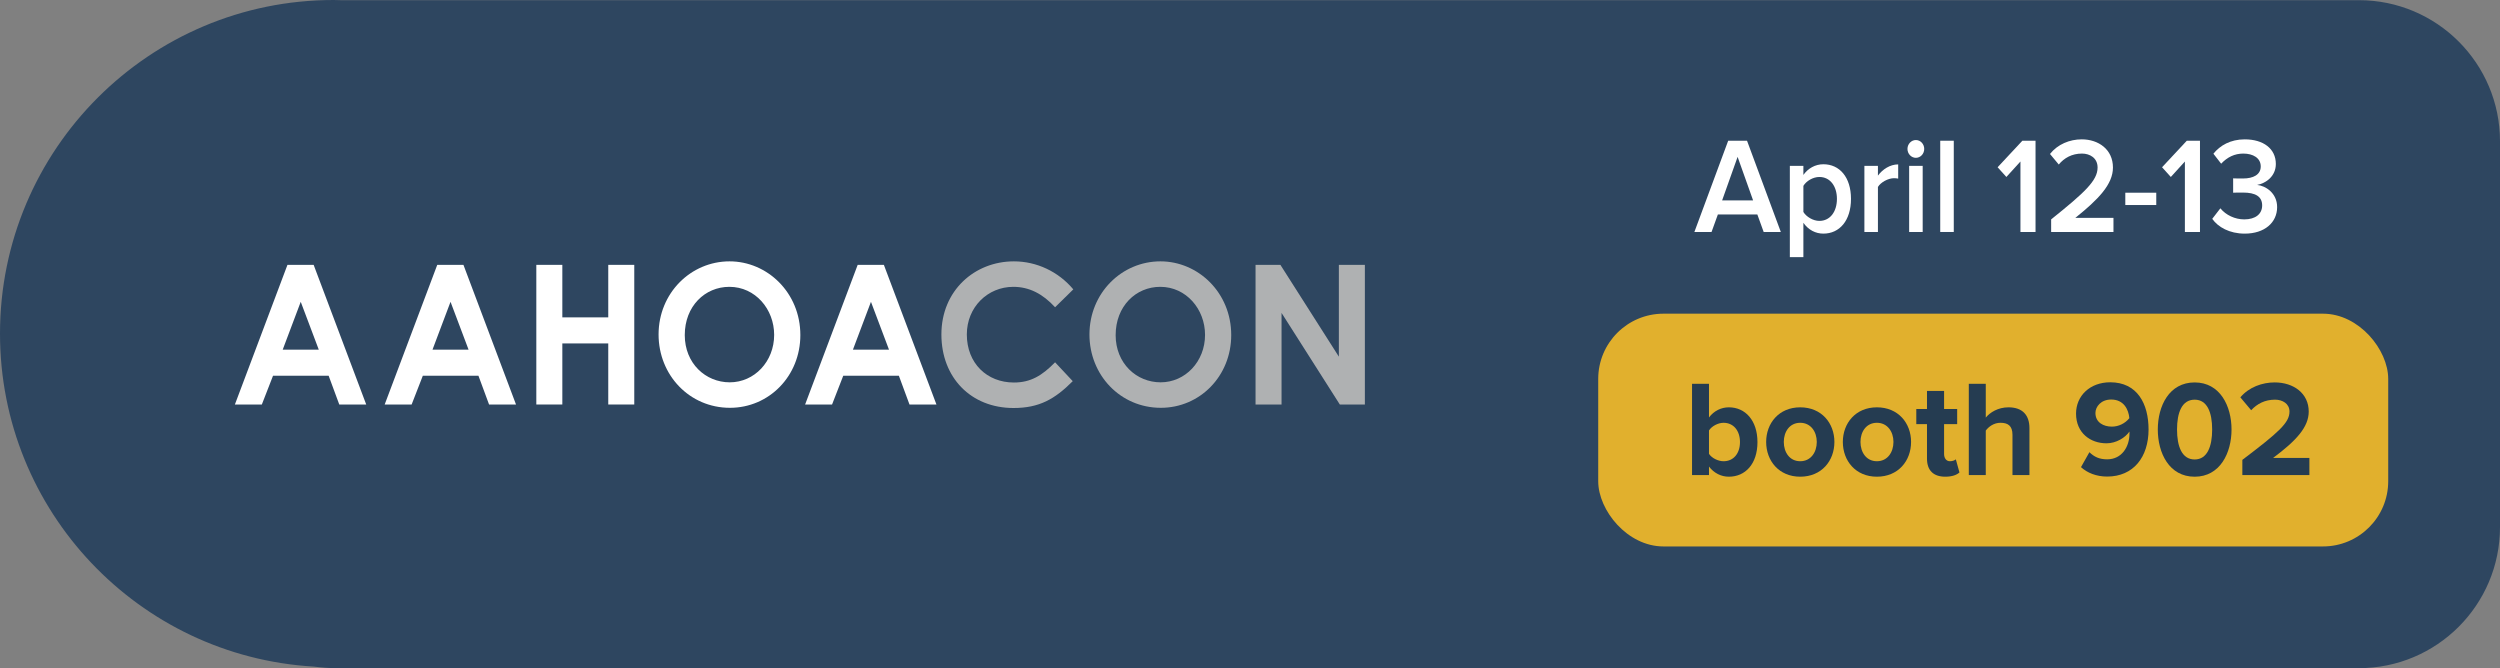 <?xml version="1.0" encoding="UTF-8"?><svg id="AAHOA" xmlns="http://www.w3.org/2000/svg" viewBox="0 0 267.92 71.605"><rect x="0" y="0" width="267.92" height="71.605" fill="#808080" stroke="none"/><defs><style>.cls-1{fill:#fff;}.cls-2{fill:#afb1b2;}.cls-3{fill:#e1b02d;}.cls-4{fill:#253c51;}.cls-5{fill:#2e4660;}</style></defs><path class="cls-5" d="m252.793.019H36.882c-.06,0-.125.004-.186.005-.314-.008-.627-.024-.943-.024C16.007,0,0,16.007,0,35.753c0,19.033,14.874,34.587,33.632,35.685.847.109,1.661.167,2.425.167h216.737c8.354,0,15.127-6.772,15.127-15.127V15.146c0-8.354-6.772-15.127-15.127-15.127Z"/><rect class="cls-3" x="171.278" y="33.617" width="84.662" height="24.945" rx="6.992" ry="6.992"/><path class="cls-1" d="m189.009,24.861l-.678-1.877h-4.23l-.678,1.877h-1.839l3.623-9.78h2.018l3.622,9.78h-1.838Zm-2.793-8.05l-1.659,4.663h3.318l-1.659-4.663Z"/><path class="cls-1" d="m193.265,23.878v3.681h-1.451v-9.78h1.451v.968c.498-.704,1.271-1.144,2.143-1.144,1.729,0,2.959,1.378,2.959,3.709,0,2.332-1.23,3.725-2.959,3.725-.843,0-1.604-.396-2.143-1.158Zm3.595-2.566c0-1.363-.733-2.346-1.881-2.346-.677,0-1.396.425-1.714.953v2.801c.318.514,1.037.953,1.714.953,1.147,0,1.881-.982,1.881-2.361Z"/><path class="cls-1" d="m199.803,24.861v-7.082h1.451v1.041c.498-.675,1.3-1.202,2.171-1.202v1.524c-.125-.029-.277-.044-.457-.044-.607,0-1.424.44-1.714.938v4.824h-1.451Z"/><path class="cls-1" d="m204.419,15.96c0-.528.414-.953.898-.953.497,0,.898.425.898.953,0,.527-.401.953-.898.953-.484,0-.898-.426-.898-.953Zm.18,8.9v-7.082h1.451v7.082h-1.451Z"/><path class="cls-1" d="m207.931,24.861v-9.78h1.451v9.78h-1.451Z"/><path class="cls-1" d="m216.527,24.861v-7.552l-1.507,1.657-.94-1.041,2.654-2.845h1.41v9.78h-1.617Z"/><path class="cls-1" d="m219.817,24.861v-1.349c3.58-2.874,4.977-4.15,4.977-5.558,0-1.026-.829-1.496-1.673-1.496-1.078,0-1.907.47-2.488,1.174l-.94-1.13c.816-1.041,2.115-1.568,3.401-1.568,1.783,0,3.346,1.07,3.346,3.021,0,1.804-1.562,3.417-4.037,5.396h4.092v1.51h-6.677Z"/><path class="cls-1" d="m227.765,21.972v-1.319h3.317v1.319h-3.317Z"/><path class="cls-1" d="m234.15,24.861v-7.552l-1.507,1.657-.94-1.041,2.654-2.845h1.41v9.78h-1.617Z"/><path class="cls-1" d="m237.081,23.453l.871-1.129c.594.732,1.575,1.188,2.557,1.188,1.217,0,1.922-.587,1.922-1.496,0-.968-.732-1.378-2.046-1.378-.387,0-.926,0-1.064.015v-1.54c.166.015.705.015,1.064.015,1.078,0,1.894-.396,1.894-1.29,0-.909-.829-1.379-1.866-1.379-.939,0-1.714.382-2.377,1.085l-.83-1.07c.705-.88,1.825-1.539,3.359-1.539,1.991,0,3.332.997,3.332,2.639,0,1.306-1.051,2.068-2.005,2.244.898.088,2.143.865,2.143,2.375,0,1.657-1.341,2.845-3.47,2.845-1.645,0-2.861-.703-3.483-1.583Z"/><path class="cls-4" d="m181.332,50.911v-9.78h1.817v3.606c.544-.718,1.317-1.085,2.133-1.085,1.761,0,3.062,1.408,3.062,3.725,0,2.361-1.316,3.71-3.062,3.71-.83,0-1.589-.381-2.133-1.085v.909h-1.817Zm3.378-1.481c1.059,0,1.76-.82,1.76-2.053,0-1.231-.701-2.067-1.76-2.067-.587,0-1.26.352-1.561.821v2.508c.301.454.974.791,1.561.791Z"/><path class="cls-4" d="m189.276,47.362c0-2.009,1.374-3.71,3.649-3.71,2.29,0,3.664,1.701,3.664,3.71,0,2.023-1.374,3.725-3.664,3.725-2.275,0-3.649-1.701-3.649-3.725Zm5.425,0c0-1.1-.645-2.053-1.775-2.053-1.13,0-1.76.953-1.76,2.053,0,1.114.63,2.067,1.76,2.067,1.131,0,1.775-.953,1.775-2.067Z"/><path class="cls-4" d="m197.493,47.362c0-2.009,1.374-3.71,3.649-3.71,2.29,0,3.664,1.701,3.664,3.71,0,2.023-1.374,3.725-3.664,3.725-2.275,0-3.649-1.701-3.649-3.725Zm5.425,0c0-1.1-.645-2.053-1.775-2.053-1.13,0-1.76.953-1.76,2.053,0,1.114.63,2.067,1.76,2.067,1.131,0,1.775-.953,1.775-2.067Z"/><path class="cls-4" d="m206.512,49.152v-3.695h-1.146v-1.628h1.146v-1.936h1.832v1.936h1.402v1.628h-1.402v3.197c0,.439.229.776.63.776.271,0,.529-.103.629-.205l.387,1.408c-.271.249-.759.454-1.517.454-1.274,0-1.961-.675-1.961-1.936Z"/><path class="cls-4" d="m215.673,50.911v-4.312c0-.982-.501-1.29-1.288-1.29-.701,0-1.26.41-1.574.836v4.766h-1.818v-9.78h1.818v3.621c.443-.542,1.302-1.1,2.433-1.1,1.518,0,2.247.851,2.247,2.229v5.029h-1.817Z"/><path class="cls-4" d="m223.016,50.061l.901-1.599c.516.499,1.06.763,1.904.763,1.574,0,2.39-1.349,2.39-2.757v-.22c-.458.66-1.417,1.261-2.462,1.261-1.717,0-3.263-1.1-3.263-3.182,0-1.906,1.488-3.358,3.664-3.358,2.891,0,4.107,2.288,4.107,5.06,0,2.947-1.617,5.044-4.437,5.044-1.16,0-2.133-.396-2.806-1.012Zm5.182-5.25c-.086-.938-.602-1.994-1.947-1.994-1.088,0-1.688.763-1.688,1.438,0,1.026.873,1.466,1.761,1.466.715,0,1.417-.337,1.875-.909Z"/><path class="cls-4" d="m231.247,46.029c0-2.522,1.217-5.045,3.95-5.045,2.72,0,3.951,2.522,3.951,5.045,0,2.521-1.231,5.059-3.951,5.059-2.733,0-3.95-2.537-3.95-5.059Zm5.825,0c0-1.804-.515-3.197-1.875-3.197-1.374,0-1.889,1.394-1.889,3.197s.515,3.211,1.889,3.211c1.36,0,1.875-1.407,1.875-3.211Z"/><path class="cls-4" d="m240.308,50.911v-1.628c3.907-2.962,5.052-3.974,5.052-5.176,0-.851-.758-1.276-1.545-1.276-1.088,0-1.918.44-2.562,1.13l-1.159-1.379c.931-1.1,2.348-1.599,3.679-1.599,2.032,0,3.649,1.174,3.649,3.124,0,1.672-1.346,3.123-3.821,4.971h3.893v1.833h-7.185Z"/><path class="cls-1" d="m30.806,28.384h2.807l5.634,14.966h-2.888l-1.139-3.085h-5.959l-1.2,3.085h-2.888l5.634-14.966Zm1.423,3.961l-1.932,5.127h3.865l-1.933-5.127Z"/><path class="cls-1" d="m46.859,28.384h2.807l5.634,14.966h-2.888l-1.139-3.085h-5.959l-1.2,3.085h-2.888l5.634-14.966Zm1.423,3.961l-1.932,5.127h3.865l-1.933-5.127Z"/><path class="cls-1" d="m57.477,28.384h2.787v5.628h4.922v-5.628h2.787v14.966h-2.787v-6.545h-4.922v6.545h-2.787v-14.966Z"/><path class="cls-1" d="m85.772,35.909c0,4.397-3.356,7.795-7.546,7.795-4.333,0-7.648-3.502-7.648-7.858,0-4.439,3.458-7.837,7.607-7.837,4.027,0,7.587,3.335,7.587,7.9Zm-12.387,0c0,3.043,2.238,5.064,4.821,5.064,2.644,0,4.759-2.23,4.759-5.086,0-2.751-2.013-5.148-4.8-5.148-2.624,0-4.78,2.085-4.78,5.17Z"/><path class="cls-1" d="m91.916,28.384h2.807l5.634,14.966h-2.888l-1.139-3.085h-5.959l-1.2,3.085h-2.888l5.634-14.966Zm1.423,3.961l-1.932,5.127h3.865l-1.933-5.127Z"/><path class="cls-2" d="m114.963,40.849c-1.932,1.938-3.6,2.876-6.346,2.876-4.576,0-7.729-3.272-7.729-7.879,0-4.731,3.58-7.837,7.77-7.837,2.42,0,4.759,1.084,6.366,3.002l-1.953,1.917c-1.322-1.438-2.766-2.188-4.475-2.188-2.746,0-4.983,2.168-4.983,5.106,0,3.085,2.156,5.148,5.044,5.148,1.81,0,3.03-.75,4.414-2.167l1.892,2.021Z"/><path class="cls-2" d="m131.948,35.909c0,4.397-3.356,7.795-7.546,7.795-4.333,0-7.648-3.502-7.648-7.858,0-4.439,3.458-7.837,7.607-7.837,4.027,0,7.587,3.335,7.587,7.9Zm-12.387,0c0,3.043,2.238,5.064,4.821,5.064,2.644,0,4.76-2.23,4.76-5.086,0-2.751-2.014-5.148-4.8-5.148-2.624,0-4.78,2.085-4.78,5.17Z"/><path class="cls-2" d="m134.554,28.384h2.664l6.265,9.839v-9.839h2.787v14.966h-2.685l-6.245-9.817v9.817h-2.786v-14.966Z"/></svg>
